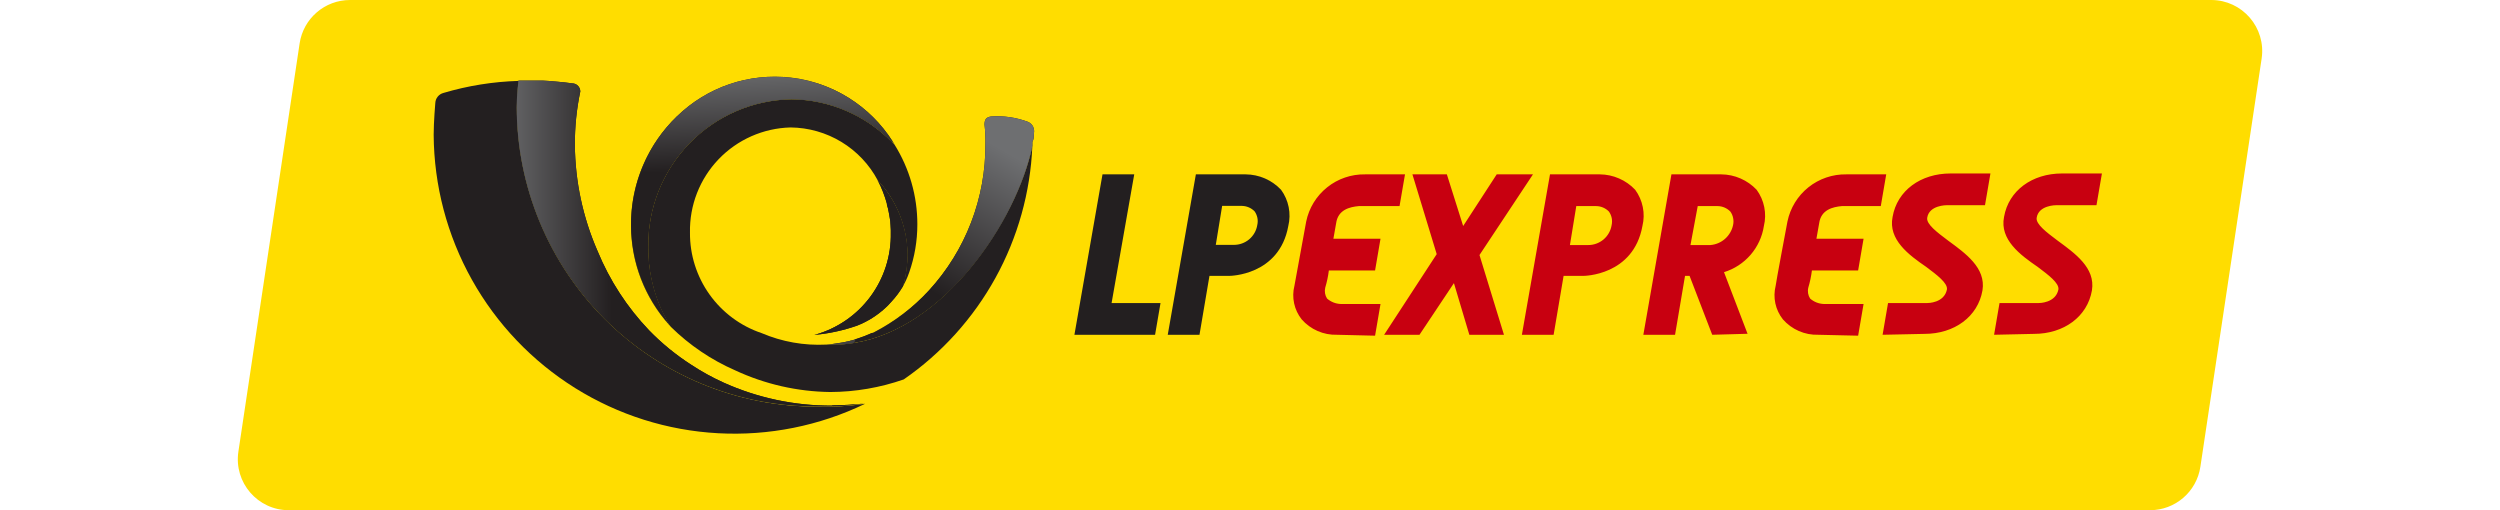 <svg width="98" height="20" viewBox="0 0 98 20" fill="none" xmlns="http://www.w3.org/2000/svg">
<g clip-path="url(#clip0_1292_43595)">
<path d="M11.745 1.703C11.891 0.724 12.732 0 13.722 0H86.678C87.9 0 88.837 1.087 88.656 2.297L86.255 18.297C86.109 19.276 85.268 20 84.278 20H11.322C10.1 20 9.163 18.913 9.345 17.703L11.745 1.703Z" fill="#FFDD00"/>
<path d="M78.168 13.123L78.381 11.88H79.908C79.944 11.88 80.583 11.88 80.69 11.347C80.725 11.098 80.299 10.779 79.873 10.459C79.198 9.997 78.381 9.393 78.558 8.505C78.736 7.471 79.66 6.8 80.832 6.8H82.395L82.182 8.043H80.619C80.583 8.043 79.908 8.043 79.837 8.541C79.802 8.789 80.228 9.109 80.654 9.429C81.329 9.926 82.147 10.495 82.004 11.383C81.827 12.413 80.903 13.088 79.731 13.088L78.168 13.123V13.123ZM73.798 13.123L74.011 11.88H75.539C75.574 11.88 76.214 11.88 76.32 11.347C76.356 11.098 75.93 10.779 75.503 10.459C74.828 9.997 74.011 9.393 74.189 8.505C74.366 7.471 75.29 6.8 76.462 6.8H78.025L77.812 8.043H76.327C76.292 8.043 75.617 8.043 75.546 8.541C75.51 8.789 75.937 9.109 76.363 9.429C77.038 9.926 77.855 10.495 77.713 11.383C77.535 12.413 76.612 13.088 75.439 13.088L73.805 13.123H73.798ZM71.276 13.123C71.014 13.131 70.755 13.081 70.515 12.976C70.276 12.872 70.062 12.716 69.89 12.52C69.745 12.336 69.643 12.122 69.594 11.894C69.545 11.665 69.549 11.428 69.606 11.201C69.606 11.13 70.068 8.683 70.068 8.683C70.177 8.154 70.468 7.68 70.889 7.343C71.311 7.005 71.837 6.826 72.377 6.835H73.94L73.727 8.079H72.199C71.844 8.111 71.382 8.221 71.311 8.754L71.204 9.358H73.052L72.839 10.601H71.027C70.998 10.83 70.951 11.055 70.885 11.276C70.867 11.348 70.865 11.423 70.877 11.496C70.889 11.57 70.916 11.64 70.956 11.702C71.103 11.833 71.292 11.908 71.489 11.916H73.052L72.839 13.159L71.276 13.123V13.123ZM67.119 13.123L66.231 10.814H66.053L65.662 13.123H64.419L65.52 6.835H67.474C67.734 6.837 67.991 6.892 68.229 6.996C68.467 7.099 68.681 7.25 68.86 7.439C69.008 7.641 69.11 7.873 69.159 8.118C69.208 8.364 69.203 8.617 69.144 8.86C69.08 9.278 68.899 9.669 68.623 9.989C68.346 10.309 67.985 10.545 67.581 10.669L68.504 13.084L67.119 13.123ZM66.266 9.606H67.048C67.26 9.589 67.462 9.503 67.621 9.363C67.781 9.222 67.892 9.033 67.936 8.825C67.957 8.733 67.958 8.639 67.939 8.547C67.921 8.455 67.884 8.368 67.829 8.292C67.698 8.158 67.52 8.081 67.332 8.079H66.551L66.266 9.606ZM59.658 13.123L60.76 6.835H62.714C62.974 6.837 63.23 6.892 63.468 6.996C63.706 7.099 63.921 7.25 64.099 7.439C64.247 7.641 64.349 7.873 64.398 8.118C64.448 8.364 64.442 8.617 64.383 8.86C64.028 10.814 62.074 10.814 62.074 10.814H61.293L60.902 13.123H59.658ZM62.252 9.606C62.474 9.608 62.689 9.53 62.859 9.387C63.028 9.244 63.141 9.044 63.176 8.825C63.196 8.733 63.197 8.639 63.179 8.547C63.161 8.455 63.123 8.368 63.069 8.292C62.938 8.158 62.759 8.081 62.572 8.079H61.79L61.541 9.606H62.252ZM57.598 13.123L56.994 11.098L55.644 13.123H54.258L56.319 9.962L55.367 6.835H56.717L57.356 8.86L58.671 6.835H60.092L57.996 9.997L58.955 13.123H57.598ZM52.411 13.123C52.15 13.131 51.891 13.081 51.651 12.976C51.411 12.872 51.198 12.716 51.026 12.52C50.88 12.336 50.779 12.122 50.73 11.894C50.68 11.665 50.684 11.428 50.742 11.201L51.203 8.683C51.312 8.154 51.603 7.68 52.025 7.343C52.446 7.005 52.973 6.826 53.513 6.835H55.076L54.862 8.079H53.264C52.908 8.111 52.447 8.221 52.376 8.754L52.269 9.358H54.116L53.903 10.601H52.091C52.063 10.83 52.015 11.055 51.949 11.276C51.932 11.348 51.929 11.423 51.941 11.496C51.953 11.57 51.98 11.64 52.02 11.702C52.168 11.833 52.356 11.908 52.553 11.916H54.116L53.903 13.159L52.411 13.123V13.123Z" fill="#C80010"/>
<path d="M48.363 9.599C48.585 9.601 48.8 9.523 48.97 9.38C49.139 9.236 49.252 9.037 49.286 8.817C49.307 8.726 49.308 8.631 49.29 8.54C49.271 8.448 49.234 8.361 49.18 8.284C49.049 8.151 48.87 8.074 48.682 8.071H47.908L47.659 9.599H48.363ZM45.776 13.123L46.878 6.835H48.832C49.091 6.837 49.348 6.892 49.586 6.995C49.824 7.099 50.039 7.25 50.217 7.439C50.365 7.641 50.467 7.873 50.516 8.118C50.565 8.363 50.56 8.617 50.501 8.86C50.146 10.814 48.192 10.814 48.192 10.814H47.411L47.02 13.123H45.776ZM42.117 13.123L43.218 6.835H44.462L43.574 11.88H45.492L45.279 13.123H42.117Z" fill="#231F20"/>
<path d="M34.984 5.586L35.07 5.668L34.984 5.529V5.586Z" fill="#231F20"/>
<path d="M34.938 9.122C34.938 9.086 34.938 9.054 34.938 9.019C34.938 9.051 34.938 9.082 34.938 9.118C34.956 10.028 34.669 10.917 34.122 11.644C33.575 12.371 32.801 12.894 31.922 13.129H31.954C32.826 12.887 33.593 12.363 34.133 11.637C34.673 10.911 34.957 10.026 34.938 9.122V9.122Z" fill="#231F20"/>
<path d="M34.909 8.649C34.909 8.57 34.887 8.499 34.873 8.425C34.887 8.496 34.898 8.57 34.909 8.649Z" fill="#231F20"/>
<path d="M34.838 11.945L34.742 12.041C34.764 12.009 34.806 11.977 34.838 11.945Z" fill="#231F20"/>
<path d="M34.823 8.166C34.823 8.095 34.791 8.027 34.773 7.956C34.791 8.027 34.809 8.095 34.823 8.166Z" fill="#231F20"/>
<path d="M33.459 13.445C33.224 13.485 32.987 13.506 32.748 13.508H32.386C31.518 13.552 30.652 13.398 29.853 13.057C29.03 12.78 28.316 12.249 27.812 11.542C27.308 10.835 27.04 9.986 27.047 9.117C27.026 8.049 27.429 7.015 28.168 6.243C28.907 5.471 29.921 5.023 30.99 4.996C31.694 5.003 32.383 5.199 32.984 5.564C33.586 5.929 34.078 6.45 34.408 7.071C35.153 7.868 35.569 8.918 35.573 10.009C35.566 10.418 35.506 10.824 35.395 11.217C35.267 11.429 35.12 11.629 34.955 11.814C35.261 11.489 35.495 11.103 35.64 10.681C35.853 10.074 35.961 9.437 35.96 8.794C35.962 7.689 35.651 6.605 35.065 5.668L34.98 5.586C34.465 5.056 33.849 4.634 33.17 4.343C32.491 4.052 31.761 3.899 31.022 3.892C29.51 3.917 28.07 4.541 27.018 5.626C25.966 6.712 25.387 8.171 25.409 9.682C25.4 10.757 25.686 11.814 26.237 12.738L26.297 12.812C27.027 13.53 27.881 14.108 28.819 14.518C29.988 15.062 31.26 15.352 32.55 15.367C33.529 15.363 34.502 15.196 35.427 14.873C36.917 13.842 38.147 12.479 39.022 10.893C39.897 9.306 40.392 7.538 40.468 5.728C39.836 8.684 37.001 12.89 33.459 13.445Z" fill="#231F20"/>
<path d="M20.261 4.215C20.264 3.866 20.288 3.517 20.332 3.171C19.333 3.2 18.342 3.359 17.384 3.643C17.295 3.666 17.216 3.717 17.159 3.788C17.101 3.859 17.068 3.946 17.064 4.038C17.064 4.038 17 4.777 17 5.281C17.012 7.271 17.526 9.225 18.497 10.962C19.467 12.698 20.861 14.161 22.549 15.214C24.237 16.267 26.164 16.876 28.151 16.983C30.137 17.091 32.119 16.694 33.91 15.829C33.287 15.921 32.657 15.958 32.028 15.939C30.485 15.942 28.957 15.642 27.531 15.054C26.105 14.467 24.808 13.604 23.715 12.515C22.623 11.426 21.755 10.133 21.163 8.709C20.57 7.285 20.264 5.758 20.261 4.215V4.215Z" fill="#231F20"/>
<path d="M25.443 12.947C25.939 13.464 26.492 13.922 27.092 14.312C26.492 13.922 25.939 13.464 25.443 12.947V12.947Z" fill="#231F20"/>
<path d="M32.632 15.9C31.155 15.909 29.694 15.599 28.348 14.99C29.694 15.599 31.155 15.909 32.632 15.9Z" fill="#231F20"/>
<path d="M32.633 15.899C33.059 15.899 33.521 15.867 33.912 15.828C33.482 15.867 33.059 15.899 32.633 15.899Z" fill="url(#paint0_linear_1292_43595)"/>
<path d="M32.631 15.9C31.154 15.909 29.693 15.599 28.347 14.99C27.914 14.793 27.497 14.563 27.1 14.301C26.498 13.915 25.942 13.461 25.444 12.948C24.583 12.046 23.898 10.992 23.423 9.839C22.849 8.526 22.547 7.111 22.535 5.679C22.532 4.976 22.603 4.274 22.748 3.586C22.748 3.502 22.714 3.42 22.654 3.36C22.594 3.3 22.513 3.267 22.428 3.267C22.24 3.238 22.052 3.221 21.86 3.203C21.668 3.185 21.483 3.167 21.295 3.16H21.263C20.943 3.16 20.631 3.16 20.325 3.16C20.28 3.507 20.256 3.855 20.254 4.205C20.256 5.747 20.562 7.273 21.154 8.697C21.747 10.12 22.613 11.413 23.705 12.502C24.797 13.591 26.093 14.453 27.518 15.041C28.944 15.629 30.471 15.931 32.013 15.928C32.643 15.947 33.273 15.911 33.896 15.818C33.505 15.857 33.043 15.889 32.617 15.889L32.631 15.9Z" fill="#231F20"/>
<path d="M32.631 15.9C31.154 15.909 29.693 15.599 28.347 14.99C27.914 14.793 27.497 14.563 27.1 14.301C26.498 13.915 25.942 13.461 25.444 12.948C24.583 12.046 23.898 10.992 23.423 9.839C22.849 8.526 22.547 7.111 22.535 5.679C22.532 4.976 22.603 4.274 22.748 3.586C22.748 3.502 22.714 3.42 22.654 3.36C22.594 3.3 22.513 3.267 22.428 3.267C22.24 3.238 22.052 3.221 21.86 3.203C21.668 3.185 21.483 3.167 21.295 3.16H21.263C20.943 3.16 20.631 3.16 20.325 3.16C20.28 3.507 20.256 3.855 20.254 4.205C20.256 5.747 20.562 7.273 21.154 8.697C21.747 10.12 22.613 11.413 23.705 12.502C24.797 13.591 26.093 14.453 27.518 15.041C28.944 15.629 30.471 15.931 32.013 15.928C32.643 15.947 33.273 15.911 33.896 15.818C33.505 15.857 33.043 15.889 32.617 15.889L32.631 15.9Z" fill="url(#paint1_linear_1292_43595)"/>
<path d="M34.959 11.815L34.838 11.946L34.959 11.815Z" fill="url(#paint2_linear_1292_43595)"/>
<path d="M34.874 8.424C34.874 8.336 34.846 8.25 34.824 8.165C34.846 8.25 34.86 8.328 34.874 8.424Z" fill="url(#paint3_linear_1292_43595)"/>
<path d="M33.584 12.773C33.054 12.957 32.505 13.076 31.946 13.128H31.918C32.487 13.077 33.047 12.957 33.588 12.773C34.017 12.605 34.409 12.354 34.742 12.034C34.408 12.353 34.014 12.604 33.584 12.773V12.773Z" fill="url(#paint4_linear_1292_43595)"/>
<path d="M34.369 7.025C34.544 7.322 34.676 7.641 34.764 7.974C34.678 7.667 34.559 7.37 34.408 7.089L34.369 7.025Z" fill="url(#paint5_linear_1292_43595)"/>
<path d="M34.929 9.018C34.929 8.894 34.929 8.77 34.908 8.663C34.919 8.77 34.926 8.894 34.929 9.018Z" fill="url(#paint6_linear_1292_43595)"/>
<path d="M35.398 11.217C35.51 10.824 35.569 10.418 35.576 10.009C35.572 8.917 35.154 7.868 34.407 7.071C34.559 7.358 34.679 7.66 34.763 7.974C34.763 8.045 34.798 8.112 34.812 8.183C34.827 8.254 34.848 8.354 34.862 8.443C34.876 8.531 34.887 8.588 34.898 8.666C34.908 8.745 34.915 8.912 34.919 9.022C34.919 9.057 34.919 9.089 34.919 9.125C34.937 10.027 34.654 10.909 34.116 11.633C33.578 12.357 32.814 12.882 31.945 13.125C32.504 13.073 33.053 12.953 33.583 12.77C34.013 12.603 34.406 12.354 34.741 12.038L34.837 11.942L34.958 11.81C35.123 11.627 35.27 11.428 35.398 11.217Z" fill="#231F20"/>
<path d="M35.398 11.217C35.51 10.824 35.569 10.418 35.576 10.009C35.572 8.917 35.154 7.868 34.407 7.071C34.559 7.358 34.679 7.66 34.763 7.974C34.763 8.045 34.798 8.112 34.812 8.183C34.827 8.254 34.848 8.354 34.862 8.443C34.876 8.531 34.887 8.588 34.898 8.666C34.908 8.745 34.915 8.912 34.919 9.022C34.919 9.057 34.919 9.089 34.919 9.125C34.937 10.027 34.654 10.909 34.116 11.633C33.578 12.357 32.814 12.882 31.945 13.125C32.504 13.073 33.053 12.953 33.583 12.77C34.013 12.603 34.406 12.354 34.741 12.038L34.837 11.942L34.958 11.81C35.123 11.627 35.27 11.428 35.398 11.217Z" fill="url(#paint7_linear_1292_43595)"/>
<path d="M26.539 4.56C25.967 5.106 25.512 5.764 25.202 6.492C24.892 7.219 24.733 8.003 24.735 8.794C24.723 10.266 25.269 11.687 26.262 12.773L26.241 12.738C25.226 11.601 24.69 10.115 24.745 8.592C24.801 7.069 25.444 5.626 26.539 4.567V4.56Z" fill="url(#paint8_linear_1292_43595)"/>
<path d="M34.983 5.529C34.488 4.758 33.807 4.123 33.004 3.682C32.2 3.24 31.3 3.006 30.383 3V3C31.299 3.01 32.198 3.247 33 3.688C33.803 4.129 34.484 4.762 34.983 5.529V5.529Z" fill="url(#paint9_linear_1292_43595)"/>
<path d="M31.021 3.892C31.761 3.899 32.492 4.052 33.172 4.343C33.852 4.634 34.467 5.057 34.983 5.587V5.53C34.543 4.845 33.957 4.267 33.266 3.837C32.576 3.407 31.798 3.135 30.99 3.043C30.182 2.95 29.363 3.038 28.593 3.3C27.823 3.563 27.121 3.993 26.538 4.56C25.443 5.62 24.8 7.062 24.744 8.585C24.689 10.109 25.224 11.594 26.239 12.731C25.688 11.808 25.401 10.751 25.408 9.676C25.388 8.165 25.968 6.708 27.02 5.624C28.072 4.54 29.511 3.917 31.021 3.892V3.892Z" fill="#231F20"/>
<path d="M31.021 3.892C31.761 3.899 32.492 4.052 33.172 4.343C33.852 4.634 34.467 5.057 34.983 5.587V5.53C34.543 4.845 33.957 4.267 33.266 3.837C32.576 3.407 31.798 3.135 30.99 3.043C30.182 2.95 29.363 3.038 28.593 3.3C27.823 3.563 27.121 3.993 26.538 4.56C25.443 5.62 24.8 7.062 24.744 8.585C24.689 10.109 25.224 11.594 26.239 12.731C25.688 11.808 25.401 10.751 25.408 9.676C25.388 8.165 25.968 6.708 27.02 5.624C28.072 4.54 29.511 3.917 31.021 3.892V3.892Z" fill="url(#paint10_linear_1292_43595)"/>
<path d="M36.415 11.384C35.797 12.052 35.068 12.608 34.259 13.025L34.209 13.05H34.234C35.054 12.629 35.793 12.064 36.415 11.384Z" fill="#231F20"/>
<path d="M33.531 13.303C33.298 13.373 33.061 13.428 32.82 13.466C33.061 13.434 33.298 13.385 33.531 13.317V13.303Z" fill="url(#paint11_linear_1292_43595)"/>
<path d="M40.298 4.777C39.833 4.602 39.336 4.53 38.841 4.567C38.664 4.599 38.593 4.674 38.593 4.883C38.621 5.132 38.633 5.383 38.628 5.633C38.645 7.761 37.854 9.817 36.415 11.385C35.792 12.065 35.054 12.63 34.233 13.051H34.209H34.187C33.973 13.148 33.752 13.231 33.526 13.3L33.459 13.438C37.012 12.884 39.854 8.688 40.468 5.722C40.468 5.665 40.468 5.612 40.468 5.558C40.494 5.516 40.511 5.469 40.518 5.42C40.518 5.317 40.539 5.203 40.539 5.136V5.132C40.533 5.073 40.519 5.016 40.497 4.962C40.453 4.879 40.383 4.814 40.298 4.777V4.777Z" fill="#231F20"/>
<path d="M40.298 4.777C39.833 4.602 39.336 4.53 38.841 4.567C38.664 4.599 38.593 4.674 38.593 4.883C38.621 5.132 38.633 5.383 38.628 5.633C38.645 7.761 37.854 9.817 36.415 11.385C35.792 12.065 35.054 12.63 34.233 13.051H34.209H34.187C33.973 13.148 33.752 13.231 33.526 13.3L33.459 13.438C37.012 12.884 39.854 8.688 40.468 5.722C40.468 5.665 40.468 5.612 40.468 5.558C40.494 5.516 40.511 5.469 40.518 5.42C40.518 5.317 40.539 5.203 40.539 5.136V5.132C40.533 5.073 40.519 5.016 40.497 4.962C40.453 4.879 40.383 4.814 40.298 4.777V4.777Z" fill="url(#paint12_linear_1292_43595)"/>
<path d="M32.764 13.508C33.002 13.506 33.24 13.484 33.474 13.444L33.542 13.306C33.309 13.373 33.072 13.423 32.831 13.455C32.687 13.481 32.541 13.499 32.395 13.508H32.771H32.764Z" fill="#231F20"/>
<path d="M32.764 13.508C33.002 13.506 33.24 13.484 33.474 13.444L33.542 13.306C33.309 13.373 33.072 13.423 32.831 13.455C32.687 13.481 32.541 13.499 32.395 13.508H32.771H32.764Z" fill="url(#paint13_linear_1292_43595)"/>
<path d="M32.387 13.508C32.533 13.499 32.679 13.482 32.824 13.455C32.679 13.481 32.534 13.499 32.387 13.508Z" fill="#231F20"/>
<path d="M32.387 13.508C32.533 13.499 32.679 13.482 32.824 13.455C32.679 13.481 32.534 13.499 32.387 13.508Z" fill="url(#paint14_linear_1292_43595)"/>
</g>
<defs>
<linearGradient id="paint0_linear_1292_43595" x1="-1317.78" y1="44.474" x2="-1317.05" y2="44.474" gradientUnits="userSpaceOnUse">
<stop stop-color="#6E6F71"/>
<stop offset="0.34" stop-color="#231F20"/>
<stop offset="1" stop-color="#231F20"/>
</linearGradient>
<linearGradient id="paint1_linear_1292_43595" x1="19.396" y1="9.139" x2="32.902" y2="9.139" gradientUnits="userSpaceOnUse">
<stop stop-color="#6E6F71"/>
<stop offset="0.34" stop-color="#231F20"/>
<stop offset="1" stop-color="#231F20"/>
</linearGradient>
<linearGradient id="paint2_linear_1292_43595" x1="32.051" y1="11.948" x2="35.688" y2="11.948" gradientUnits="userSpaceOnUse">
<stop stop-color="#6E6F71"/>
<stop offset="0.28" stop-color="#6E6F71"/>
<stop offset="1" stop-color="#231F20"/>
</linearGradient>
<linearGradient id="paint3_linear_1292_43595" x1="-15.988" y1="105.74" x2="-15.96" y2="105.74" gradientUnits="userSpaceOnUse">
<stop stop-color="#6E6F71"/>
<stop offset="0.28" stop-color="#6E6F71"/>
<stop offset="1" stop-color="#231F20"/>
</linearGradient>
<linearGradient id="paint4_linear_1292_43595" x1="-2853.45" y1="422.974" x2="-2851.84" y2="422.974" gradientUnits="userSpaceOnUse">
<stop stop-color="#6E6F71"/>
<stop offset="0.28" stop-color="#6E6F71"/>
<stop offset="1" stop-color="#231F20"/>
</linearGradient>
<linearGradient id="paint5_linear_1292_43595" x1="-368.493" y1="364.021" x2="-368.269" y2="364.021" gradientUnits="userSpaceOnUse">
<stop stop-color="#6E6F71"/>
<stop offset="0.28" stop-color="#6E6F71"/>
<stop offset="1" stop-color="#231F20"/>
</linearGradient>
<linearGradient id="paint6_linear_1292_43595" x1="13.131" y1="142.295" x2="13.143" y2="142.295" gradientUnits="userSpaceOnUse">
<stop stop-color="#6E6F71"/>
<stop offset="0.28" stop-color="#6E6F71"/>
<stop offset="1" stop-color="#231F20"/>
</linearGradient>
<linearGradient id="paint7_linear_1292_43595" x1="-3677.29" y1="2282.94" x2="-3675.22" y2="2282.94" gradientUnits="userSpaceOnUse">
<stop stop-color="#6E6F71"/>
<stop offset="0.28" stop-color="#6E6F71"/>
<stop offset="1" stop-color="#231F20"/>
</linearGradient>
<linearGradient id="paint8_linear_1292_43595" x1="161632" y1="-72486.1" x2="161632" y2="-72436.2" gradientUnits="userSpaceOnUse">
<stop stop-color="#6E6F71"/>
<stop offset="0.34" stop-color="#231F20"/>
<stop offset="1" stop-color="#231F20"/>
</linearGradient>
<linearGradient id="paint9_linear_1292_43595" x1="44767" y1="-212724" x2="44767" y2="-212597" gradientUnits="userSpaceOnUse">
<stop stop-color="#6E6F71"/>
<stop offset="0.34" stop-color="#231F20"/>
<stop offset="1" stop-color="#231F20"/>
</linearGradient>
<linearGradient id="paint10_linear_1292_43595" x1="29.999" y1="2.5" x2="30.499" y2="14.501" gradientUnits="userSpaceOnUse">
<stop stop-color="#6E6F71"/>
<stop offset="0.34" stop-color="#231F20"/>
<stop offset="1" stop-color="#231F20"/>
</linearGradient>
<linearGradient id="paint11_linear_1292_43595" x1="36.437" y1="4.86" x2="31.654" y2="15.117" gradientUnits="userSpaceOnUse">
<stop stop-color="#6E6F71"/>
<stop offset="0.98" stop-color="#231F20"/>
<stop offset="1" stop-color="#231F20"/>
</linearGradient>
<linearGradient id="paint12_linear_1292_43595" x1="38.091" y1="5.17" x2="34.924" y2="10.649" gradientUnits="userSpaceOnUse">
<stop stop-color="#6E6F71"/>
<stop offset="0.98" stop-color="#231F20"/>
<stop offset="1" stop-color="#231F20"/>
</linearGradient>
<linearGradient id="paint13_linear_1292_43595" x1="-216.279" y1="19.237" x2="229.833" y2="19.237" gradientUnits="userSpaceOnUse">
<stop stop-color="#6E6F71"/>
<stop offset="0.98" stop-color="#231F20"/>
<stop offset="1" stop-color="#231F20"/>
</linearGradient>
<linearGradient id="paint14_linear_1292_43595" x1="-62.309" y1="15.028" x2="107.572" y2="15.028" gradientUnits="userSpaceOnUse">
<stop stop-color="#6E6F71"/>
<stop offset="0.98" stop-color="#231F20"/>
<stop offset="1" stop-color="#231F20"/>
</linearGradient>
<clipPath id="clip0_1292_43595">
<rect width="80" height="20" fill="white" transform="translate(9)"/>
</clipPath>
</defs>
</svg>
